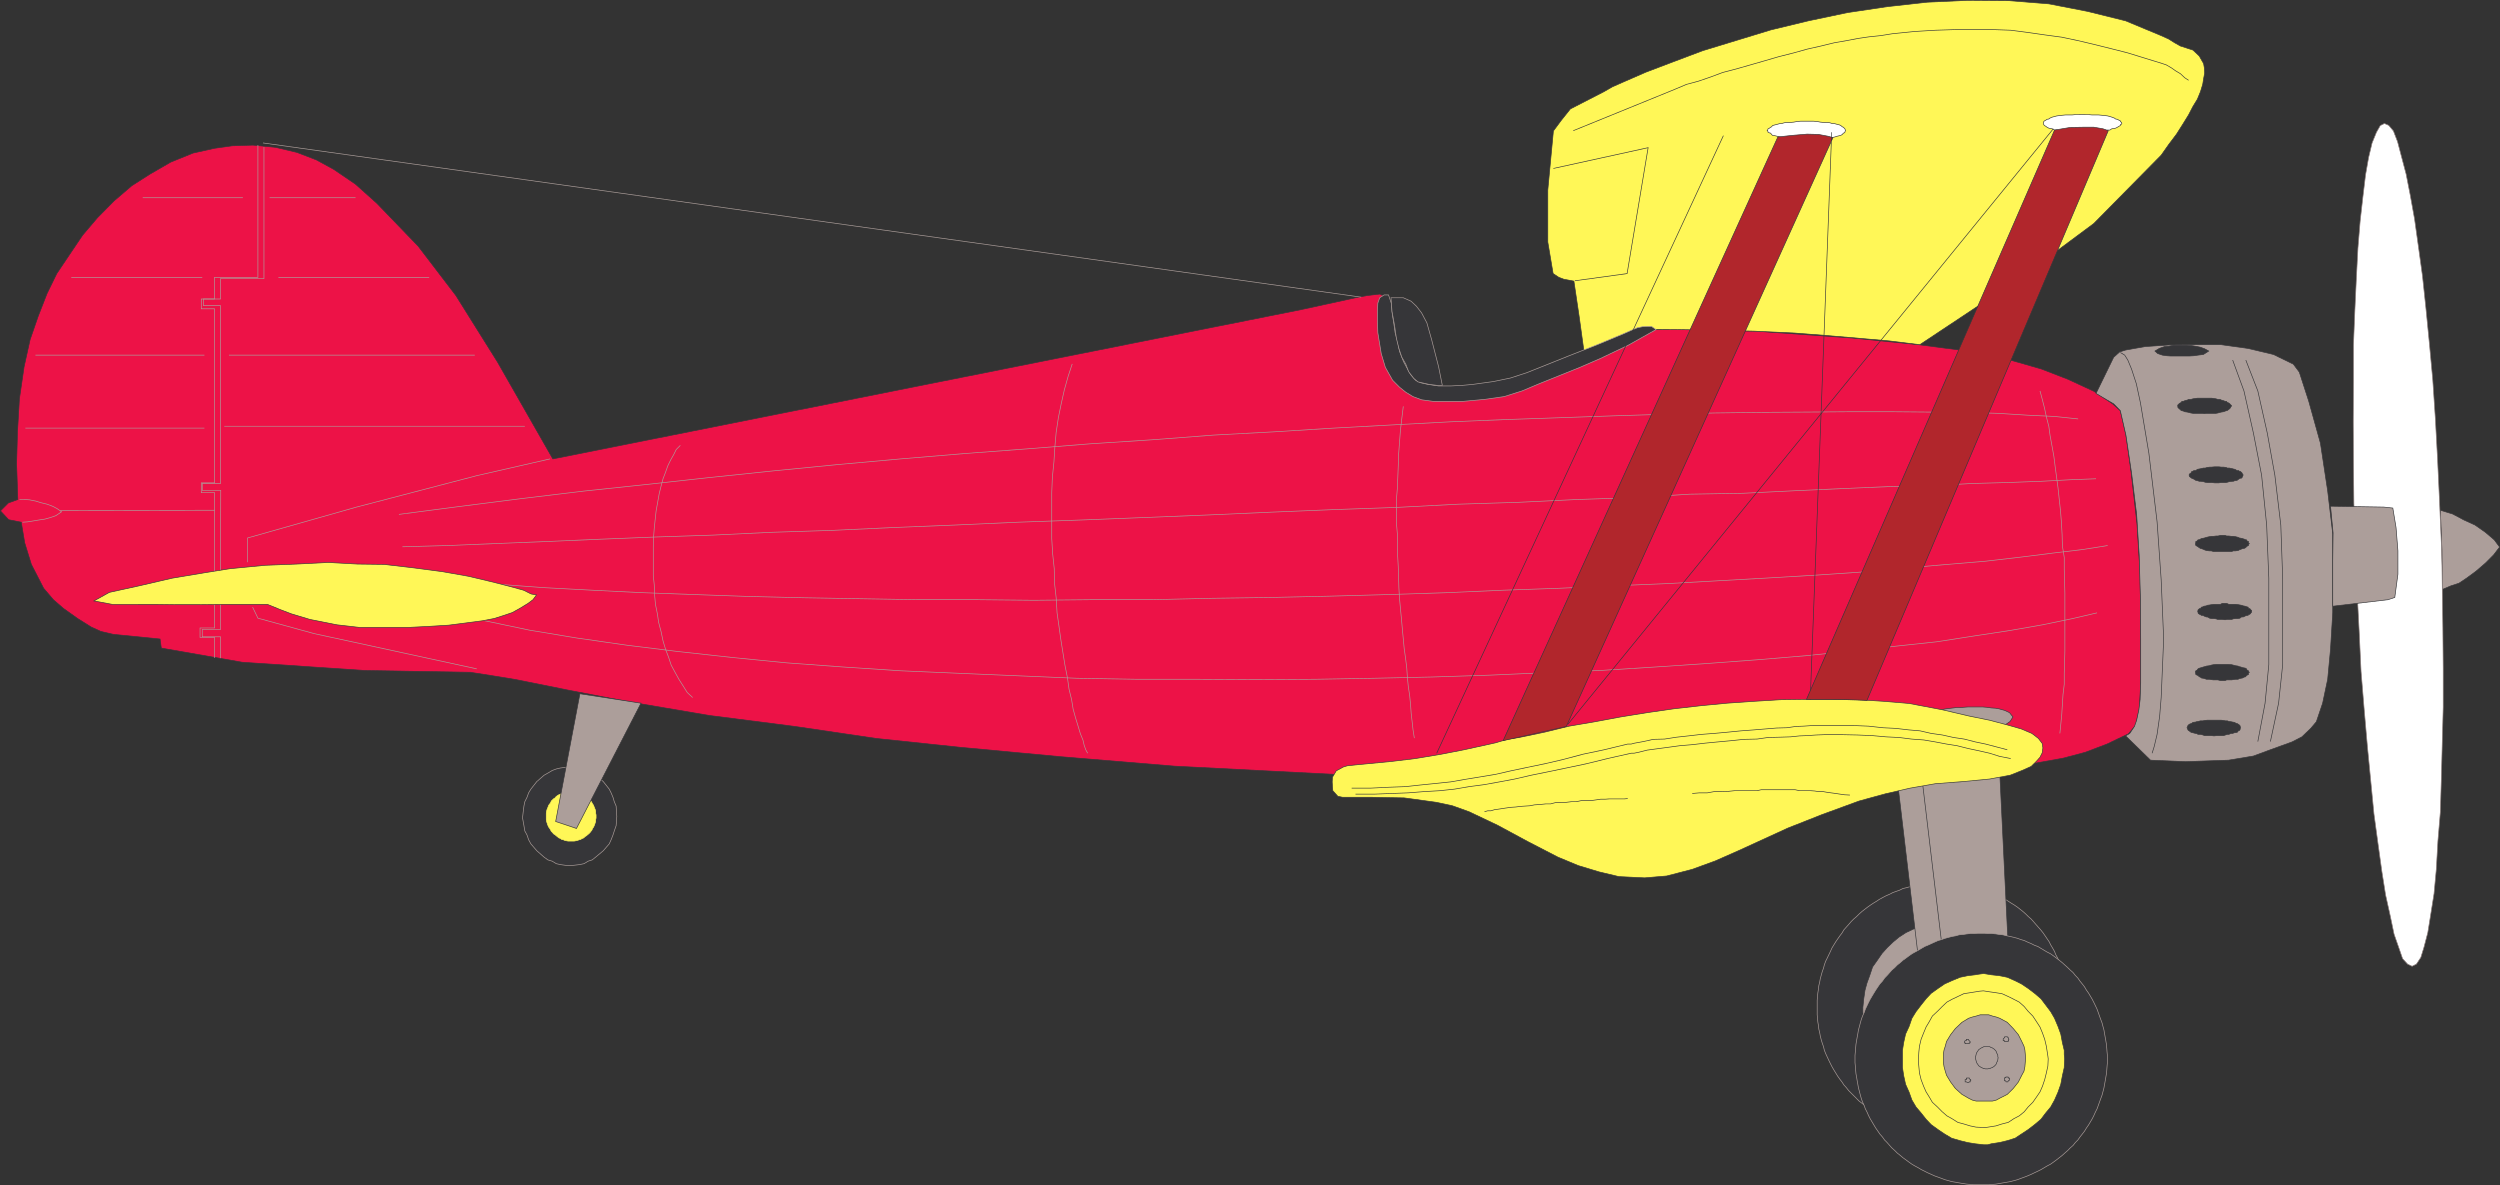<svg xmlns="http://www.w3.org/2000/svg" width="172.473" height="81.756"><rect width="100%" height="100%" fill="#333333" stroke="none"/><path fill="#ed1247" d="m145.715 27.839-1.262-.848-1.781-.824-1.848-.715-2.344-.672-2.648-.547-3.477-.453-4.539-.457-6.683-.476-5.692-.153-1.972.086-.848.176-1.394.652-3.254 1.344-2.868 1.063-2.148.5-2.168.218H98.98l-.734-.086-.762-.324-.672-1.047-.304-.777-.258-.832-.219-.82-.09-.739-.148-1.48-.59-.344-.89.106-.711.132-3.871.844L38.14 31.66l-3.82-6.687-2.868-4.582-2.605-3.41-2.844-2.95-1.477-1.324-1.5-1.02-1.191-.652-1.348-.52-1.476-.35-1.563-.153-1.43.047-1.218.172-1.477.328-1.543.625-1.433.828-1.258.804-1.215 1.04-1.156 1.171-1.02 1.2-.933 1.386-.848 1.262-.668 1.367-.61 1.563-.562 1.625-.414 1.867-.324 2.219-.133 2.277-.062 2.195.086 2.473-.653.238-.547.547.567.61.87.171.24 1.43.456 1.48.848 1.649.668.785.699.606.977.695.933.586.672.305.848.199 3.234.324.086.625 5.582.977 8.402.566 7.34.129 1.414.219 1.739.285 3.64.734 4.215.809 5.473.93 5.906.757 5.601.828 5.797.61 6.93.648 7.86.653 16.023.824 8.797.39 30.136-.914 3.258-.3 3.082-.547 1.543-.41 1.496-.567 1.48-.71.497-.59.262-1.216.086-1.8v-3.453l-.043-3.93-.22-3.54-.41-3.562-.347-2.5-.387-1.695-.566-.496"/><path fill="none" stroke="#363639" stroke-width=".045" d="m145.715 27.839-1.262-.848-1.781-.824-1.848-.715-2.344-.672-2.648-.547-3.477-.453-4.539-.457-6.683-.476-5.692-.153-1.972.086-.848.176-1.394.652-3.254 1.344-2.868 1.063-2.148.5-2.168.218H98.98l-.734-.085-.762-.325-.672-1.047-.304-.777-.258-.832-.219-.82-.09-.739-.148-1.48-.59-.344-.89.106-.711.133-3.872.843L38.14 31.66l-3.82-6.687-2.867-4.582-2.605-3.41-2.844-2.95-1.477-1.324-1.5-1.02-1.191-.652-1.348-.52-1.476-.35-1.563-.153-1.43.047-1.218.172-1.477.328-1.543.625-1.433.828-1.258.804-1.215 1.04-1.156 1.171-1.02 1.2-.933 1.386-.848 1.262-.668 1.367-.61 1.563-.562 1.625-.414 1.867-.324 2.219-.133 2.277-.062 2.195.085 2.473-.652.238-.547.547.567.61.87.171.239 1.43.457 1.48.848 1.649.668.785.699.606.976.695.934.586.672.305.848.199 3.234.324.086.625 5.582.977 8.402.566 7.34.129 1.414.219 1.738.285 3.641.734 4.215.809 5.473.93 5.906.757 5.601.828 5.797.61 6.93.648 7.86.653 16.023.824 8.797.39 30.136-.914 3.258-.3 3.082-.547 1.543-.41 1.496-.567 1.48-.71.497-.59.262-1.216.085-1.8v-3.453l-.043-3.93-.218-3.54-.41-3.562-.348-2.5-.387-1.695zm0 0"/><path fill="#363639" d="m39.34 59.718.258-.024.39-.046.305-.063.281-.172.281-.09.239-.191.523-.438.414-.476.13-.285.128-.325.09-.28.129-.372.02-.281.023-.344-.024-.375-.02-.344-.128-.304-.09-.305-.129-.305-.129-.257-.414-.524-.523-.434-.239-.148-.28-.18-.282-.105-.305-.066-.39-.043-.258-.043-.18.019-.496.066-.285.067-.281.105-.301.18-.262.148-.5.434-.41.523-.156.258-.11.305-.152.305-.062.304-.043.344-.043.375v.148l.085.477.063.371.152.281.11.325.156.285.41.476.5.438.262.191.3.09.282.172.285.062.324.047.352.024"/><path fill="none" stroke="#ac9e9a" stroke-width=".045" d="m39.34 59.718.258-.024.39-.046.305-.063.281-.172.281-.09.239-.191.523-.438.414-.476.13-.285.128-.325.09-.28.129-.372.02-.281.023-.344-.024-.375-.02-.344-.128-.304-.09-.305-.129-.305-.129-.258-.414-.523-.523-.434-.239-.148-.28-.18-.282-.105-.305-.067-.39-.043-.258-.042-.18.019-.496.066-.285.067-.281.105-.301.18-.262.148-.5.434-.41.523-.156.258-.11.305-.152.305-.062.304-.043.344-.043.375v.149l.086.476.062.371.152.281.11.325.156.285.41.476.5.438.262.191.3.09.282.172.285.063.324.046zm0 0"/><path fill="#fff757" d="M41.121 56.331v-.11l-.027-.109v-.132l-.024-.11-.043-.105-.086-.22-.062-.085-.043-.086-.066-.11-.067-.085-.086-.063-.086-.07-.066-.086-.11-.066-.085-.063-.11-.043-.109-.047-.086-.043-.129-.02-.11-.042h-.105l-.11-.024h-.214l-.113.024h-.11l-.109.043-.105.02-.11.042-.086.047-.11.043-.105.063-.085.066-.07.086-.11.07-.063.063-.09.086-.042.11-.063.085-.066.086-.086.219-.043.105-.024.11-.02.132v.434l.02.11.024.085.043.13.043.112.043.086.066.086.063.11.043.085.09.086.062.086.11.067.07.062.086.067.105.085.11.043.085.067.11.02.105.046.11.024.109.02h.437l.106-.02.11-.024.128-.047.086-.02.11-.066.109-.043.086-.085.11-.067.065-.062.086-.067.086-.086.133-.172.043-.109.063-.086.043-.086.043-.113.043-.129.023-.086v-.11l.027-.109v-.105"/><path fill="none" stroke="#fff757" stroke-width=".045" d="M41.121 56.331v-.11l-.027-.109v-.132l-.024-.11-.043-.105-.086-.22-.062-.085-.043-.086-.066-.11-.067-.085-.086-.063-.086-.07-.066-.086-.11-.066-.085-.063-.11-.043-.11-.047-.085-.043-.13-.02-.108-.042h-.106l-.11-.024h-.214l-.113.024h-.11l-.11.043-.105.02-.109.042-.086.047-.11.043-.105.063-.086.066-.07.086-.11.07-.062.063-.09.086-.043.11-.062.085-.067.086-.086.219-.043.105-.023.11-.02.132v.434l.02.11.023.085.043.13.043.112.043.086.067.086.062.11.043.086.09.086.063.086.109.066.07.062.086.067.106.086.11.043.085.066.11.02.105.047.11.023.109.02h.437l.106-.02.109-.023.129-.047.086-.02.11-.066.109-.043.085-.086.11-.067.066-.062.086-.066.086-.086.133-.172.043-.11.062-.086.043-.086.043-.113.043-.129.024-.086v-.11l.027-.108zm0 0"/><path fill="#ac9e9a" d="m38.336 56.675 1.434.48 4.453-8.644-4.215-.649-1.672 8.813"/><path fill="none" stroke="#363639" stroke-width=".045" d="m38.336 56.675 1.434.48 4.453-8.644-4.215-.649zm0 0"/><path fill="#ac9e9a" d="m144.602 27.144 1.218-2.497.414-.37.414-.13 1.344-.238 1.63-.11 1.866-.019h1.758l1.848.258 1.754.418 1.37.668.41.547.653 2.016.805 2.89.5 3.301.348 2.953v5.45l-.153 2.515-.195 2.066-.348 1.649-.433 1.281-.387.457-.61.586-.675.348-.719.261-.781.282-1.172.433-1.715.285-2.953.102-2.43-.102-1.715-1.675.282-.172.324-.48.152-.43.153-.72.085-.694.043-1.149v-3.02l-.019-2.8-.086-3-.176-2.817-.347-2.828-.391-2.629-.387-1.695-.46-.473-.52-.304-.7-.414"/><path fill="none" stroke="#363639" stroke-width=".045" d="m144.602 27.144 1.218-2.496.414-.372.414-.128 1.344-.239 1.63-.11 1.866-.019h1.758l1.848.258 1.754.418 1.37.668.41.547.653 2.016.805 2.89.5 3.301.348 2.953v5.45l-.153 2.515-.195 2.066-.348 1.649-.433 1.281-.387.457-.61.586-.675.348-.719.261-.781.282-1.172.433-1.715.285-2.953.102-2.43-.102-1.715-1.675.282-.172.324-.48.152-.43.153-.72.085-.694.043-1.149v-3.02l-.019-2.8-.086-3-.176-2.817-.347-2.828-.391-2.629-.387-1.695-.46-.473-.52-.304zm0 0"/><path fill="none" stroke="#363639" stroke-width=".045" d="m154.938 24.843.828 2.129.652 2.906.523 2.91.41 3.434.13 3.668v5.968l-.282 2.653-.566 2.648"/><path fill="none" stroke="#363639" stroke-width=".045" d="m154.031 24.843.778 2.129.652 2.906.566 2.91.348 3.434.148 3.668v5.968l-.257 2.653-.5 2.648"/><path fill="#363639" d="m153.96 28.01-.042-.062-.043-.023-.023-.043-.043-.043-.063-.043-.086-.024-.066-.085h-.086l-.11-.043-.152-.043-.086-.043h-.148l-.137-.043-.148-.024-.153-.02h-.976l-.13.02-.175.024-.148.043h-.157l-.086.043-.175.043-.086.043h-.106l-.066.085-.043.024-.086.043-.027.043-.059.043v.023l-.027.063.027.023v.086l.059.043.027.043.086.047.043.066.066.016.106.027.086.043.175.024.086.02.157.042.148.024h.629l.156.02.149-.02h.648l.137-.024.148-.043.086-.02.152-.023.11-.043.086-.027.066-.016.086-.066.063-.047.043-.043.023-.043.043-.086.043-.023"/><path fill="none" stroke="#363639" stroke-width=".045" d="m153.96 28.01-.042-.062-.043-.023-.023-.043-.043-.043-.063-.043-.086-.023-.066-.086h-.086l-.11-.043-.152-.043-.086-.043h-.148l-.137-.043-.148-.024-.153-.02h-.976l-.13.02-.175.024-.148.043h-.157l-.086.043-.175.043-.086.043h-.106l-.066.086-.043.023-.086.043-.027.043-.059.043v.023l-.027.063.027.023v.086l.059.043.027.043.086.047.043.066.066.016.106.027.086.043.175.024.086.02.157.042.148.024h.629l.156.02.149-.02h.648l.137-.024.148-.043.086-.02.152-.023.11-.043.086-.027.066-.016.086-.066.063-.047.043-.043.023-.043.043-.086zm0 0"/><path fill="#363639" d="M150.512 23.823h.347l.348.024.281.043.305.062.3.11.286.156-.371.238-.367.043-.282.043-.351.02h-1.235l-.304-.02-.285-.043-.325-.11-.191-.171.3-.18.368-.129.266-.02.343-.066h.567"/><path fill="none" stroke="#363639" stroke-width=".045" d="M150.512 23.823h.347l.348.024.281.043.305.062.3.11.286.156-.371.238-.367.043-.282.043-.351.02h-1.235l-.304-.02-.285-.043-.325-.11-.191-.171.3-.18.368-.129.266-.02.343-.066zm0 0"/><path fill="#363639" d="M154.742 32.772v-.043l-.043-.027-.02-.066-.042-.043-.067-.063-.086-.023-.043-.043h-.109l-.148-.086-.11-.024-.07-.019-.195-.043h-.149l-.086-.043-.176-.023h-.152l-.172-.02h-.285l-.215.02h-.11l-.194.023-.133.043h-.13l-.171.043-.11.02-.128.023-.11.086h-.129l-.066.043-.086.023-.02.063-.042.043-.094.066-.02.027v.086l.02.059.094.07.043.043h.02l.085.043.066.024.13.086.109.02.129.042h.109l.172.023.129.043.133.02h.304l.215.023h.285l.172-.023h.328l.086-.02.149-.043.195-.023h.07l.11-.043.148-.02.11-.085.042-.024.086-.043h.067l.043-.043.02-.07.042-.059v-.043"/><path fill="none" stroke="#363639" stroke-width=".045" d="M154.742 32.773v-.043l-.043-.028-.02-.066-.042-.043-.067-.063-.086-.023-.043-.043h-.109l-.148-.086-.11-.023-.07-.02-.195-.043h-.149l-.086-.043-.176-.023h-.152l-.172-.02h-.285l-.215.02h-.11l-.194.023-.133.043h-.13l-.171.043-.11.02-.128.023-.11.086h-.129l-.066.043-.086.023-.02.063-.042.043-.094.066-.02.028v.085l.02.06.094.07.043.042h.02l.085.043.066.024.13.086.109.02.129.042h.109l.172.024.129.043.133.02h.304l.215.023h.285l.172-.024h.328l.086-.02.149-.042.195-.024h.07l.11-.043.148-.02.11-.085.042-.024.086-.043h.067l.043-.043.02-.07.042-.059zm0 0"/><path fill="#363639" d="M155.332 42.167v-.059l-.043-.027-.023-.015-.043-.07-.106-.02-.023-.09-.086-.02-.113-.043-.13-.023-.128-.043-.11-.02-.129-.023-.128-.02h-.504l-.149-.066h-.304l-.13.067h-.456l-.153.02-.129.023-.152.019-.086.043-.156.023-.067.043-.105.02-.066.09-.086.02-.067.07-.02.015v.027l-.023.059.024.07v.043l.02.043.066.043.086.043.066.043h.105l.067.043.156.067h.086l.152.086.13.023h.152l.148.02.137.043h.3l.196.023.11-.023h.343l.113-.043.196-.02h.128l.13-.023.109-.086h.129l.129-.067.113-.043h.086l.023-.043.106-.043.043-.043.023-.043.043-.043v-.07"/><path fill="none" stroke="#363639" stroke-width=".045" d="M155.332 42.167v-.059l-.043-.027-.023-.016-.043-.07-.106-.02-.023-.09-.086-.019-.113-.043-.13-.023-.128-.043-.11-.02-.129-.023-.128-.02h-.504l-.149-.066h-.304l-.13.066h-.456l-.153.02-.129.023-.152.02-.086.043-.156.023-.067.043-.105.02-.066.09-.086.02-.067.07-.02.015v.027l-.023.059.024.07v.043l.02.043.066.043.086.043.066.043h.105l.067.043.156.067h.086l.152.086.13.023h.152l.148.02.137.042h.3l.196.024.11-.024h.343l.113-.043.196-.02h.128l.13-.022.109-.086h.129l.129-.067.113-.043h.086l.023-.043.106-.043.043-.043.023-.043.043-.043zm0 0"/><path fill="#363639" d="m155.18 46.382-.063-.063v-.043l-.09-.043-.047-.09-.058-.042-.086-.02-.137-.023-.105-.043-.11-.02-.085-.043-.172-.023-.153-.043-.113-.028-.195-.015h-.89l-.173.015-.152.028-.129.043-.195.023-.133.043-.086.02-.129.043-.086.023-.066.02-.086.043-.067.09-.085.042v.043h-.02v.106l.02.066v.043l.085.043.067.024.086.09.066.015.086.07.129.016.086.027.133.043h.195l.129.024.152.02h.309l.172.042h.324l.11-.043h.343l.113-.02.153-.023h.172l.085-.043.11-.027.105-.016.137-.07.086-.016.058-.09.047-.023.09-.043v-.11l.063-.042"/><path fill="none" stroke="#363639" stroke-width=".045" d="m155.18 46.382-.063-.063v-.043l-.09-.043-.047-.09-.058-.042-.086-.02-.137-.023-.105-.043-.11-.02-.085-.043-.172-.023-.153-.043-.113-.028-.195-.015h-.891l-.172.015-.152.028-.13.043-.194.023-.133.043-.086.02-.13.043-.085.023-.066.02-.086.043-.067.09-.086.042v.043h-.02v.106l.02.066v.043l.086.043.067.024.086.09.066.015.086.07.129.016.086.027.133.043h.195l.129.024.152.02h.309l.172.042h.324l.11-.043h.343l.113-.02.153-.023h.171l.086-.043.11-.027.105-.016.137-.07.086-.016.058-.09.047-.023.09-.043v-.11zm0 0"/><path fill="#363639" d="M154.57 50.206h-.02v-.11l-.023-.042-.043-.043-.066-.043-.062-.043-.086-.024-.133-.066-.106-.02-.113-.023-.152-.02-.106-.042h-.133l-.128-.024-.153-.02h-.976l-.176.02-.11.024h-.171l-.172.043-.11.019-.062.023-.176.02-.086.066-.062.024-.114.043-.086.086-.023.043-.02.109h-.023l.024.043.02.043.022.062.043.043.043.024.114.09.062.023.086.02.176.043h.062l.11.066h.172l.172.043.109.043h.48l.172.02.172-.02h.48l.13-.043.132-.043h.106l.152-.066h.113l.106-.043.133-.02.086-.023.062-.09.067-.024.043-.043.023-.062v-.043l.02-.043"/><path fill="none" stroke="#363639" stroke-width=".045" d="M154.57 50.206h-.02v-.11l-.023-.042-.043-.043-.066-.043-.062-.043-.086-.024-.133-.066-.106-.02-.113-.023-.152-.02-.106-.042h-.133l-.128-.024-.153-.02h-.976l-.176.02-.11.024h-.171l-.172.043-.11.019-.062.023-.176.02-.086.066-.062.024-.114.043-.086.086-.023.043-.02.11h-.023l.024.042.02.043.022.063.043.043.043.023.114.09.062.023.086.02.176.043h.062l.11.066h.172l.172.043.109.043h.48l.172.02.172-.02h.48l.13-.043.132-.043h.106l.152-.066h.113l.106-.043.133-.02.086-.023.062-.09.067-.023.043-.043.023-.063v-.043zm0 0"/><path fill="#363639" d="m155.18 37.5-.063-.017v-.128l-.09-.028-.047-.086h-.058l-.086-.043-.137-.043-.105-.023-.11-.02-.085-.043-.172-.043-.153-.023h-.113l-.195-.023h-.149l-.11-.043h-.323l-.172.043h-.137l-.172.023h-.152l-.129.023-.195.043-.133.043-.086.02-.129.023-.086.043-.066.043h-.086l-.067.086-.085.028v.058l-.02.07v.086l.02.016v.05l.085.044.067.043.086.062.066.043.086.024.129.043.086.043.133.043.195.023h.129l.152.043h1.258l.113-.043h.153l.172-.023.085-.043.11-.043.105-.043.137-.024.086-.043.058-.062.047-.043.09-.043v-.067l.063-.07"/><path fill="none" stroke="#363639" stroke-width=".045" d="m155.18 37.5-.063-.017v-.128l-.09-.028-.047-.086h-.058l-.086-.043-.137-.043-.105-.023-.11-.02-.085-.043-.172-.043-.153-.023h-.113l-.195-.023h-.149l-.11-.043h-.323l-.172.043h-.137l-.172.023h-.152l-.13.023-.194.043-.133.043-.086.02-.13.023-.085.043-.066.043h-.086l-.067.086-.086.028v.058l-.02.07v.086l.02.016v.05l.086.044.067.043.086.062.066.043.086.024.129.043.086.043.133.043.195.023h.129l.152.043h1.258l.113-.043h.153l.171-.023.086-.043.11-.043.105-.043.137-.024.086-.043.058-.062.047-.043.09-.043v-.067zm-8.899-13.18.301.18.215.343.262.633.324.996.285 1.324.582 3.477.566 4.73.282 3.996.172 4.086-.172 4.035-.106 1.3-.176 1.243-.195.824-.148.477"/><path fill="#ac9e9a" d="m168.488 40.67-.02-2.69-.109-2.778.848.258.781.414.762.348.715.5.61.52.37.5-.414.542-.566.567-.649.558-.652.48-.523.348-.543.176-.61.258"/><path fill="none" stroke="#363639" stroke-width=".045" d="m168.488 40.67-.02-2.69-.109-2.778.848.258.781.414.762.348.715.5.61.52.37.5-.414.542-.566.567-.649.558-.652.48-.523.348-.543.176zm0 0"/><path fill="#fff" d="m164.496 8.519.3.128.325.387.285.742.262.996.328 1.239.281 1.433.301 1.668.262 1.868.285 2.066.238 2.234.235 2.387.238 2.563.18 2.699.148 2.73.133 2.824.129 3 .043 1.516.02 1.414.042 2.91.024 2.778v2.695l-.067 2.535-.062 2.414-.067 2.258-.172 2.039-.109 1.934-.156 1.675-.235 1.473-.195 1.215-.262 1.004-.218.71-.305.462-.3.148-.31-.148-.343-.371-.262-.758-.328-.938-.258-1.238-.324-1.457-.258-1.625-.265-1.91-.282-2.067-.215-2.21-.238-2.454-.219-2.52-.218-2.648-.13-2.757-.152-2.91-.085-2.973-.063-1.48-.066-1.473-.028-2.868-.015-2.777.015-2.695v-2.563l.094-2.347.106-2.258.109-2.102.152-1.847.192-1.696.18-1.5.214-1.215.238-.996.301-.738.262-.46.285-.145"/><path fill="none" stroke="#8a7c7a" stroke-width=".045" d="m164.496 8.519.3.129.325.386.285.742.262.997.328 1.238.281 1.433.301 1.668.262 1.868.285 2.066.238 2.234.235 2.387.238 2.563.18 2.699.148 2.73.133 2.824.129 3 .043 1.516.02 1.414.042 2.91.024 2.778v2.695l-.067 2.535-.062 2.414-.067 2.258-.171 2.039-.11 1.934-.156 1.675-.234 1.473-.196 1.215-.262 1.004-.218.71-.305.462-.3.148-.31-.148-.343-.371-.262-.758-.328-.938-.258-1.238-.324-1.457-.258-1.625-.265-1.91-.282-2.067-.214-2.21-.239-2.454-.219-2.52-.218-2.648-.13-2.757-.152-2.91-.085-2.973-.063-1.48-.066-1.473-.028-2.868-.015-2.777.015-2.695v-2.563l.094-2.347.106-2.258.109-2.102.152-1.847.192-1.696.18-1.5.214-1.215.238-.996.301-.738.262-.46zm0 0"/><path fill="#ac9e9a" d="m164.453 34.983-3.672-.062.176 1.844-.023 1.89v3.168l3.82-.453.46-.152.216-1.61v-1.605l-.13-1.61-.222-1.343-.625-.067"/><path fill="none" stroke="#363639" stroke-width=".045" d="m164.453 34.983-3.672-.062.176 1.844-.023 1.89v3.168l3.82-.453.46-.152.216-1.61v-1.605l-.13-1.61-.222-1.343zm0 0"/><path fill="none" stroke="#ac9e9a" stroke-width=".045" d="m33.43 42.823 3.11.653 3.272.543 3.458.496 3.535.437 3.738.41 3.734.368 3.887.285 3.95.261 3.995.172 4.063.172 4.101.172 4.145.07h4.086l4.125.024 4.105-.024 4.059-.07 3.996-.086 4.02-.129 3.886-.172 3.735-.152 3.777-.238 3.582-.242 3.473-.258 3.367-.282 3.144-.328 2.997-.324 2.847-.305 2.653-.414 2.406-.367 2.234-.39 2.004-.415 1.758-.41M34.32 40.304l3.215.238 3.32.176 3.477.172 3.605.129 3.692.129 3.797.09 3.886.066 3.973.066h4l4.059.043 4.058-.043h4.106l4.082-.094 4.105-.058 4.059-.09 4.039-.11 3.95-.128 3.956-.172 3.84-.133 3.824-.172 3.692-.152 3.515-.196 3.473-.195 3.3-.195 3.15-.215 3.038-.281 2.824-.242 2.625-.22 2.415-.28 2.277-.286 1.996-.238 1.738-.277M18.145 9.862 93.902 20.5"/><path fill="none" stroke="#ac9e9a" stroke-width=".045" d="m46.937 30.726-.285.285-.172.347-.218.387-.192.395-.152.433-.176.457-.133.496-.129.524-.109.605-.105.59-.067.61-.062.582-.051.675-.016.61v1.996l.067.629.02.672.066.695.129.633.085.582.172.652.133.633.176.582.215.566.172.524.28.52.267.48.3.472.262.418.371.344m26.188-23.015-.286.867-.261.933-.215.957-.195.953-.153 1.02-.09 1.02-.062 1.003-.11 1.086-.042 1.043v3.168l.062 1.04.11 1.027.023 1.039.11.976.062 1.043.133.93.128.918.153.953.129.805.176.89.105.758.18.739.105.652.176.629.172.562.152.504.176.43.086.37.11.306.128.238m21.777-23.93-.109.895-.086.734-.066.867-.063.828-.023.782-.063 1.566-.066.777v1.563l.066.785.02.754v.742l.043.781.023.739.02.718.043.711.066.72.067.694.062.696.066.699.063.668.09.633.086.695.043.652.062.625.094.61.062.633.043.605.067.586.062.563.09.566m43.164-23.949.153.566.156.61.129.605.172.672.086.633.128.691.133.738.09.72.195 1.452.086.801.086.785.063.8.047.83.02.78.128.805v.82l.023.805.02.824v3.996l-.02.825-.023.718v.762l-.086.715-.043.676-.043.691-.066.676-.063.629"/><path fill="none" stroke="#ac9e9a" stroke-width=".045" d="m27.762 37.722 3.125-.086 3.324-.137 3.586-.144 3.648-.157 3.82-.152 3.907-.129 4.082-.195 4.105-.13 4.254-.198 4.278-.172 4.347-.196 4.36-.152 4.386-.172 4.387-.176 4.387-.195 4.32-.176 4.258-.148 4.254-.223 4.148-.129 4.082-.195 3.907-.129 3.843-.238 3.692-.063 3.562-.175 3.301-.149 3.215-.137 2.95-.062 2.78-.152 2.477-.067 2.3-.086 2-.105 1.755-.067M27.523 35.487l4.192-.547 4.258-.542 4.32-.52 4.34-.457 4.324-.477 4.383-.457 4.41-.433 4.387-.395 4.386-.367 4.32-.324 4.344-.348 4.32-.281 4.235-.324 4.149-.223 4.125-.258 4.035-.219 4-.214 3.863-.157 3.8-.129 3.65-.128 3.558-.11 3.363-.086 3.305-.043 3.125-.02 2.953-.023h2.82l2.653.024 2.433.02 2.254.066 2.063.129 1.851.086 1.625.171M1.34 34.46h.324l.371.023.43.086.37.114.415.101.41.156.285.153.301.215-.39.265-.368.13-.39.109-.414.062-.391.066-.39.063-.348.023m2.605-.804 10.64-.02m2.993-25.192v9.122h-2.992v1.496h-.914v.676h.914v12.008h-.914v.675h.914v9.336h-1v.653h1v1.41"/><path fill="none" stroke="#ac9e9a" stroke-width=".045" d="M18.21 10.144v9.074h-2.995v1.41h-1.176v.46h1.176v12.267h-1.262v.48h1.277l-.015 4.969v4.625h-1.262v.504h1.262v1.472m-1.262-26.273H4.918m9.184 5.368H2.445m11.657 5.034H1.75m17.457-10.402h10.402M15.797 24.5h16.957m-17.281 4.905h20.734M9.848 13.64h6.906m1.844 0h5.93m13.417 18.02-5.054 1.155-8.297 2.168-7.512 2.13v1.671m15.808 7.36L21.665 43.71l-3.871-1.062-.367-.762"/><path fill="#fff757" d="m109.3 24.405-.35-2.535-.368-2.476-.695-.13-.348-.132-.39-.258-.368-2.176v-3.582l.387-4.082.547-.738.625-.781 2.324-1.196.563-.324.742-.328 1.586-.691 1.886-.715 2.02-.762 2.281-.695 2.43-.742 2.586-.625 2.691-.567 2.738-.41 2.778-.309 2.847-.129 2.801.024 2.735.219 2.672.52 2.628.652 2.45 1.02.523.237.41.258.395.223.867.281.434.41.3.524.051.3.016.372-.067.367-.062.39-.153.5-.214.524-.305.5-.305.586-.39.633-.438.69-.539.716-.523.742-4.645 4.71-4.973 3.692-7.03 4.668-2.09-.258-2.063-.18-2.281-.195-2.235-.171-2.781-.13-2.844-.066-2.476-.043-2.473-.02-1.98.868-1.926.82"/><path fill="none" stroke="#363639" stroke-width=".045" d="m109.3 24.405-.35-2.535-.368-2.476-.695-.13-.348-.132-.39-.258-.368-2.176v-3.582l.387-4.082.547-.738.625-.781 2.324-1.196.563-.324.742-.328 1.586-.691 1.886-.715 2.02-.762 2.281-.695 2.43-.742 2.586-.625 2.691-.567 2.738-.41 2.778-.309 2.848-.128 2.8.023 2.735.219 2.672.52 2.628.652 2.45 1.02.523.237.41.258.395.223.867.281.434.41.3.524.051.3.016.372-.067.367-.062.39-.152.5-.215.524-.305.5-.305.586-.39.633-.438.691-.539.715-.523.742-4.645 4.71-4.973 3.692-7.03 4.668-2.09-.257-2.063-.18-2.281-.195-2.235-.172-2.781-.13-2.844-.066-2.476-.043-2.473-.02-1.98.868zm0 0"/><path fill="none" stroke="#363639" stroke-width=".045" d="m108.54 9.015 6.62-2.696.262-.105.258-.11.675-.285.805-.214.824-.282.868-.324.914-.238.996-.285.98-.282.977-.285 1.02-.258.933-.261.953-.215.914-.223.848-.148.804-.153.739-.109.824-.086.8-.129 1.544-.156 1.433-.086 1.367-.043h2.606l1.215.043 1.199.156 1.191.172 1.13.152 1.128.239 1.106.261 1.132.282 1.192.304 1.129.348 1.195.367.328.11.367.214.282.2.328.195.3.281.262.172"/><path fill="#fff757" d="m7.547 40.866 2.066-.453 2.254-.523 2.192-.368 1.78-.285L18.274 39l2.192-.086 2.195-.11 2 .11 1.844.024 2.062.242 1.954.258 1.824.324 1.543.367 1.215.309 1.02.28.519.259.37.066-.241.328-.344.258-.606.367-.48.266-.563.191-.695.219-.781.152-1.13.149-1.214.156-1.328.082-1.363.07h-3.5l-1.52-.176-1.867-.37-1.281-.387-.739-.282-.91-.37h-3.04l-1.762.019h-1.457l-1.496-.02H7.746l-1.266-.238 1.067-.59"/><path fill="none" stroke="#363639" stroke-width=".045" d="m7.547 40.866 2.066-.453 2.254-.523 2.192-.367 1.78-.286L18.274 39l2.192-.086 2.195-.11 2 .11 1.844.024 2.062.242 1.954.258 1.824.324 1.543.367 1.215.309 1.02.28.519.259.37.066-.241.328-.344.258-.606.367-.48.266-.563.191-.695.219-.781.152-1.13.149-1.214.156-1.328.082-1.363.07h-3.5l-1.52-.175-1.867-.372-1.281-.386-.739-.282-.91-.37h-3.04l-1.762.019h-1.457l-1.496-.02H7.746l-1.266-.238zm0 0"/><path fill="#363639" d="M142.648 69.51v-.238l-.02-.265v-.238l-.022-.258-.043-.266-.043-.234-.043-.262-.067-.238-.062-.242-.067-.235-.066-.238-.172-.477-.086-.222-.129-.235-.086-.218-.136-.243-.13-.214-.105-.215-.133-.196-.148-.218-.133-.196-.176-.218-.172-.196-.152-.172-.172-.199-.152-.172-.2-.172-.171-.171-.196-.176-.195-.153-.191-.152-.223-.152-.215-.13-.195-.128-.215-.133-.219-.129-.218-.113-.239-.102-.215-.113-.238-.086-.265-.086-.215-.11-.239-.062-.257-.066-.223-.066-.258-.043-.238-.043-.242-.043-.258-.043-.262-.02-.242-.023-.258-.028h-.476l-.258.028-.266.023-.238.02-.258.043-.242.043-.258.043-.238.043-.238.066-.243.066-.257.063-.22.11-.241.085-.239.086-.215.113-.238.102-.215.113-.242.13-.195.132-.215.129-.195.129-.215.152-.2.152-.195.153-.195.176-.172.171-.2.172-.171.172-.172.2-.152.171-.176.196-.129.218-.148.196-.153.218-.132.196-.133.215-.13.214-.109.243-.105.218-.113.235-.11.222-.086.239-.062.238-.086.238-.066.235-.067.242-.043.238-.062.262-.024.234-.043.266-.02.258-.023.238v1.004l.024.238.02.258.042.238.024.242.062.258.043.238.067.262.066.215.086.242.062.258.086.219.11.238.113.242.105.215.11.215.129.223.265.43.153.218.148.191.129.2.176.195.152.195.543.543.172.176.195.148.196.153.199.152.215.156.195.13.215.152.195.129.242.105.215.133.238.105.215.11.239.07.242.105.219.086.257.09.243.063.238.043.238.066.258.043.242.043.258.043.238.023.266.02h.992l.242-.02.262-.023.258-.043.242-.043.238-.043.258-.066.223-.043.257-.063.239-.09.215-.086.265-.105.238-.07.215-.11.239-.105.218-.133.22-.105.214-.13.195-.152.215-.129.223-.156.191-.152.195-.153.196-.148.172-.176.199-.199.152-.172.172-.172.152-.195.172-.195.176-.2.133-.191.148-.219.133-.215.106-.214.129-.223.136-.215.086-.215.13-.242.085-.238.086-.219.086-.258.066-.242.067-.215.062-.262.066-.238.043-.258.043-.242.043-.238.024-.258v-.238l.02-.266v-.234"/><path fill="none" stroke="#ac9e9a" stroke-width=".045" d="M142.648 69.51v-.237l-.02-.266v-.238l-.022-.258-.043-.266-.043-.234-.043-.262-.067-.238-.062-.242-.067-.235-.066-.238-.172-.477-.086-.222-.129-.235-.086-.218-.136-.243-.13-.214-.105-.215-.133-.196-.148-.218-.133-.196-.176-.218-.172-.196-.152-.172-.172-.199-.152-.172-.2-.172-.171-.171-.196-.176-.195-.153-.191-.152-.223-.152-.215-.13-.195-.128-.215-.133-.219-.129-.218-.113-.239-.102-.215-.113-.238-.086-.265-.086-.215-.11-.239-.062-.257-.066-.223-.066-.258-.043-.238-.043-.242-.043-.258-.043-.262-.02-.242-.023-.258-.028h-.476l-.258.028-.266.023-.238.02-.258.043-.242.043-.258.043-.238.043-.239.066-.242.066-.258.063-.218.11-.242.085-.239.086-.215.113-.238.102-.215.113-.242.13-.195.132-.215.129-.195.129-.215.152-.2.152-.195.153-.195.176-.172.171-.2.172-.171.172-.172.2-.152.171-.176.196-.129.218-.148.196-.153.218-.133.196-.132.215-.13.214-.109.243-.105.218-.113.235-.11.222-.086.239-.062.238-.086.238-.066.235-.067.242-.043.238-.062.262-.024.234-.043.266-.02.258-.023.238v1.004l.024.238.02.258.042.238.024.242.062.258.043.238.067.262.066.215.086.242.062.258.086.219.11.238.113.242.105.215.11.215.129.223.265.43.153.218.148.191.129.2.176.195.152.195.543.543.172.176.195.148.196.153.199.152.215.156.195.13.215.152.195.129.242.105.215.133.238.105.215.11.239.07.242.105.218.086.258.09.242.063.239.043.238.066.258.043.242.043.258.043.238.023.266.02h.992l.242-.02.262-.023.258-.043.242-.043.238-.043.258-.066.223-.043.257-.063.239-.09.215-.086.265-.105.238-.07.215-.11.239-.105.218-.133.22-.105.214-.13.195-.152.215-.129.223-.156.191-.152.195-.153.196-.148.172-.176.199-.199.152-.172.172-.172.152-.195.172-.195.176-.2.133-.191.148-.219.133-.215.106-.214.129-.223.136-.215.086-.215.13-.242.085-.238.086-.219.086-.258.066-.242.067-.215.062-.262.066-.238.043-.258.043-.242.043-.238.024-.258v-.238l.02-.266zm0 0"/><path fill="#ac9e9a" d="M134.137 75.413h.547l.609-.086.52-.215.519-.109.5-.3.457-.31.41-.347.39-.39.372-.391.344-.438.238-.539.285-.48.129-.54.195-.566.067-.582.02-.61v-.237l-.02-.372-.067-.585-.195-.5-.129-.524-.285-.586-.238-.457-.344-.476-.371-.387-.39-.395-.41-.343-.458-.31-.5-.237-1.039-.344-.61-.066-.546-.07-.258.05-.324.02-.567.066-.523.172-.477.172-.5.238-.476.309-.414.343-.41.395-.348.387-.328.476-.324.457-.196.586-.191.524-.137.5-.086.585-.062.61v.324l.062.285.086.582.137.567.191.539.196.48.324.54.328.437.348.39.41.391.414.348.476.308.5.301.477.11.523.214.567.086h.582"/><path fill="none" stroke="#363639" stroke-width=".045" d="M134.137 75.413h.547l.609-.086.52-.215.519-.109.5-.3.457-.31.41-.347.39-.39.372-.391.344-.438.238-.539.285-.48.129-.54.195-.566.067-.582.02-.61v-.237l-.02-.372-.067-.586-.195-.5-.129-.523-.285-.586-.238-.457-.344-.476-.371-.387-.39-.395-.41-.343-.458-.31-.5-.237-1.039-.344-.61-.067-.546-.07-.258.05-.324.02-.567.067-.523.172-.477.172-.5.238-.476.309-.414.343-.41.395-.348.387-.328.476-.324.457-.196.586-.191.523-.137.5-.086.586-.062.61v.324l.062.285.086.582.137.567.191.539.196.48.324.54.328.437.348.39.41.39.414.349.476.308.5.301.477.11.523.214.567.086zm-2.692-20.105 1.09-.172m.649 1.906 3.796-.562m-3.601 2.214 3.953-.562-.242-1.457"/><path fill="#ac9e9a" d="m132.594 68.187 4.344-.766-.848-17.805-5.621.59 2.125 17.98"/><path fill="none" stroke="#363639" stroke-width=".045" d="m132.594 68.187 4.344-.766-.848-17.805-5.621.59zm0 0"/><path fill="#ac9e9a" d="m134.29 67.878 4.343-.758-.867-17.828-5.625.61 2.148 17.976"/><path fill="none" stroke="#363639" stroke-width=".045" d="m134.29 67.878 4.343-.758-.867-17.828-5.625.61zm0 0"/><path fill="#ac9e9a" d="M134.965 48.815h.215l.566-.043h1.043l.3.024.286.043.305.02.234.042.395.11.324.152.238.3-.195.31-.281.195-.368.238-.5.148-.265.067-.344.113-.305.063-.343.066-.352.043-.387.063-.351.066h-.215l-.61.023-.347.02h-.301l-.418-.02-.3-.023h-.262l-.278-.066-.46-.149-.387-.086-.286-.285.02-.324.394-.281.368-.223.48-.148.3-.11.306-.043.328-.11.367-.042.367-.067.352-.043.367-.043"/><path fill="none" stroke="#363639" stroke-width=".045" d="M134.965 48.815h.215l.566-.042h1.043l.3.023.286.043.305.02.234.042.395.11.324.152.238.3-.195.31-.281.195-.368.238-.5.149-.265.066-.344.113-.305.063-.343.066-.352.043-.387.063-.351.066h-.215l-.61.023-.347.02h-.301l-.418-.02-.3-.023h-.262l-.278-.066-.46-.149-.387-.086-.286-.285.02-.324.394-.281.368-.223.48-.148.3-.11.306-.043.328-.11.367-.042.367-.067.352-.043zm0 0"/><path fill="#ac9e9a" d="M134.223 51.444h-.02v-.023l-.043-.02-.023-.027-.02-.043h-.043l-.066-.043h-.02l-.066-.02-.043-.023h-.043l-.043-.02h-.086l-.09-.042-.062.043h-.086v.02h-.09l-.066.023h-.024l-.062.02-.043.042h-.043l-.043.043v.027l-.024.02v.023h-.043v.043l.043.024v.015l.024.028v.043h.043l.02.043h.023l.043.02v.042h.062l.024.024h.609v-.024h.066l.02-.043.066-.02h.02l.023-.042h.02l.023-.043.043-.028v-.015l.02-.024v-.043"/><path fill="none" stroke="#363639" stroke-width=".045" d="M134.223 51.444h-.02v-.023l-.043-.02-.023-.027-.02-.043h-.043l-.066-.043h-.02l-.066-.02-.043-.023h-.043l-.043-.02h-.086l-.09-.042-.062.043h-.086v.02h-.09l-.066.023h-.024l-.062.02-.043.042h-.043l-.043.043v.027l-.024.02v.023h-.043v.043l.043.024v.015l.024.028v.043h.043l.02.043h.023l.043.02v.042h.062l.023.024h.61v-.024h.066l.02-.043.066-.02h.02l.023-.042h.02l.023-.043.043-.028v-.015l.02-.024zm0 0"/><path fill="#ac9e9a" d="M137.219 51.183v-.024l-.016-.02-.027-.042-.059-.09h-.043l-.027-.02h-.367l-.043-.043-.043.043h-.324l-.07.02h-.044l-.043.09h-.023v.086h-.02l.02.043v.105h.066l.043.043.07.027v.02h.106v.023h.5l.043-.023h.063l.066-.02.07-.07h.059v-.043l.027-.02.016-.023v-.062"/><path fill="none" stroke="#363639" stroke-width=".045" d="M137.219 51.183v-.024l-.016-.02-.027-.042-.059-.09h-.043l-.027-.02h-.367l-.043-.043-.043.043h-.324l-.07.02h-.044l-.043.09h-.023v.086h-.02l.02.043v.105h.066l.043.043.07.027v.02h.106v.023h.5l.043-.023h.063l.066-.02.07-.07h.059v-.043l.027-.02.016-.023zm0 0"/><path fill="#363639" d="M145.387 73.05v-.238l-.024-.243-.02-.257-.023-.266-.043-.258-.085-.476-.043-.258-.067-.242-.062-.239-.09-.238-.086-.238-.086-.242-.086-.239-.113-.238-.106-.219-.109-.215-.129-.218-.129-.215-.152-.215-.13-.223-.151-.195-.157-.191-.152-.22-.172-.175-.152-.195-.196-.172-.175-.172-.196-.176-.191-.172-.195-.156-.196-.152-.199-.149-.215-.152-.218-.11-.22-.128-.214-.13-.219-.132-.238-.086-.215-.11-.258-.109-.222-.105-.239-.067-.234-.085-.242-.067-.262-.062-.238-.047-.258-.067-.242-.023-.239-.04-.257-.023h-.266l-.258-.02h-.477l-.285.02h-.238l-.238.024-.258.039-.266.023-.234.067-.262.047-.238.062-.242.067-.239.085-.234.067-.238.105-.242.11-.239.109-.215.086-.222.133-.215.129-.238.129-.196.109-.215.152-.199.149-.215.152-.175.156-.215.172-.172.176-.2.172-.152.172-.172.195-.171.176-.153.219-.176.191-.132.195-.149.223-.133.215-.128.215-.13.218-.109.215-.105.219-.114.238-.085.239-.11.242-.086.238-.066.238-.063.239-.066.242-.043.258-.086.476-.043.258-.023.266-.02.257-.023.243v.496l.023.238.02.266.023.257.043.239.043.257.043.243.043.238.067.262.062.234.066.242.086.238.11.239.086.238.113.219.105.238.11.219.129.215.129.218.132.22.149.214.133.195.175.2.153.214.172.172.171.196.153.171.199.18.172.172.215.172.176.152.214.153.2.148.214.152.196.114.238.129.215.128.223.11.214.11.239.105.242.11.238.085.235.086.238.09.242.066.238.067.262.043.234.043.266.043.258.043.238.02.238.022h1.02l.266-.023.257-.02.239-.042.242-.043.258-.043.238-.043.262-.067.242-.066.234-.09.238-.086.223-.086.258-.11.215-.105.238-.11.219-.109.215-.128.218-.13.22-.113.214-.152.2-.148.39-.305.191-.172.196-.172.175-.18.196-.171.152-.196.172-.172.152-.214.156-.2.153-.195.129-.215.152-.219.129-.218.129-.215.11-.219.105-.238.113-.219.258-.715.09-.242.062-.234.066-.262.043-.238.043-.243.043-.257.043-.239.024-.257.02-.266.023-.238v-.258"/><path fill="none" stroke="#ac9e9a" stroke-width=".045" d="M145.387 73.05v-.238l-.024-.243-.02-.257-.023-.266-.043-.258-.085-.476-.043-.258-.067-.242-.062-.239-.09-.238-.086-.238-.086-.242-.086-.239-.113-.238-.106-.219-.11-.215-.128-.218-.129-.215-.152-.215-.13-.223-.152-.195-.156-.191-.152-.22-.172-.175-.152-.195-.196-.172-.175-.172-.196-.176-.191-.172-.195-.156-.196-.152-.199-.149-.215-.152-.219-.11-.218-.128-.215-.13-.219-.132-.238-.086-.215-.11-.258-.109-.223-.105-.238-.067-.234-.086-.242-.066-.262-.062-.238-.047-.258-.067-.242-.023-.239-.04-.257-.023h-.266l-.258-.02h-.476l-.286.02h-.238l-.238.024-.258.039-.266.023-.234.067-.262.047-.238.062-.242.066-.238.086-.235.067-.238.105-.242.11-.239.109-.214.086-.223.133-.215.129-.238.129-.196.109-.214.152-.2.149-.214.152-.176.156-.215.172-.172.176-.2.172-.151.172-.172.195-.172.176-.153.219-.175.191-.133.195-.149.223-.132.215-.13.215-.128.218-.11.215-.105.219-.113.238-.086.239-.11.242-.086.238-.066.238-.062.239-.067.242-.043.258-.086.476-.043.258-.023.266-.02.257-.023.243v.496l.023.238.02.266.023.257.043.239.043.257.043.243.043.238.067.262.062.234.067.242.085.239.11.238.086.238.113.219.105.238.11.219.129.215.129.218.132.22.149.214.133.195.176.2.152.214.172.172.172.196.152.171.2.18.171.172.215.172.176.152.215.153.199.148.215.152.195.114.238.129.215.128.223.11.215.11.238.105.242.11.238.085.235.086.238.09.242.066.238.067.262.043.234.043.266.043.258.042.238.02.238.023h1.02l.266-.023.257-.02.239-.042.242-.043.258-.043.238-.043.262-.067.242-.066.234-.09.239-.086.222-.086.258-.11.215-.105.238-.11.219-.109.215-.128.219-.13.218-.113.215-.152.2-.148.39-.305.191-.172.196-.172.175-.18.196-.171.152-.196.172-.172.152-.214.157-.2.152-.195.129-.215.152-.219.13-.218.128-.215.11-.219.105-.238.113-.219.258-.715.09-.242.062-.234.067-.262.043-.238.043-.243.043-.257.043-.239.023-.257.02-.266.023-.238zm0 0"/><path fill="#fff757" d="M136.852 78.976h.28l.243-.067.563-.086.542-.129.547-.171.43-.286.461-.304.453-.348.434-.367.328-.434.344-.414.265-.476.238-.543.192-.543.11-.586.128-.567.024-.605-.024-.309v-.281l-.129-.543-.11-.582-.19-.523-.239-.563-.265-.457-.344-.457-.328-.434-.434-.37-.453-.344-.461-.309-.43-.215-.547-.242-.542-.11-.563-.062-.523-.086-.325.043-.257.043-.524.063-.523.11-.582.241-.48.215-.454.309-.48.343-.348.372-.344.433-.351.457-.282.457-.195.563-.242.523-.13.582-.085.543v1.195l.086.567.129.586.242.543.195.543.282.476.351.414.344.434.348.367.48.348.453.304.48.286.583.172.523.128.524.086.582.067"/><path fill="none" stroke="#363639" stroke-width=".045" d="M136.852 78.976h.28l.243-.067.563-.086.542-.129.547-.171.43-.286.461-.304.453-.348.434-.367.328-.434.344-.414.265-.476.238-.543.192-.543.11-.586.128-.567.024-.605-.024-.309v-.281l-.129-.543-.11-.582-.19-.523-.239-.563-.265-.457-.344-.457-.328-.434-.434-.37-.453-.344-.461-.309-.43-.215-.547-.242-.542-.11-.563-.062-.523-.086-.325.043-.257.043-.524.063-.523.109-.582.242-.48.215-.454.309-.48.343-.348.371-.344.434-.351.457-.282.457-.195.563-.242.523-.13.582-.085.543v1.195l.086.567.129.586.242.543.195.543.282.476.351.414.344.434.348.367.48.348.453.304.48.286.583.171.523.13.524.085zm0 0"/><path fill="none" stroke="#363639" stroke-width=".045" d="M136.832 77.784h.172l.695-.11.414-.132.434-.11.39-.257.372-.195.343-.282.266-.328.324-.324.258-.367.238-.352.172-.39.153-.457.113-.454.105-.48.024-.496-.024-.195-.105-.676-.113-.477-.153-.433-.172-.414-.238-.368-.258-.39-.324-.328-.266-.325-.343-.308-.371-.192-.391-.195-.434-.195-.414-.067-.437-.062-.43-.067-.262.024-.652.105-.438.067-.82.39-.347.192-.325.308-.324.325-.351.328-.215.39-.22.368-.171.414-.172.433-.113.477-.043.414-.024.457v.258l.067.718.113.454.172.457.172.39.219.352.214.367.352.324.324.328.325.282.347.195.41.258.41.109.438.133.414.086.5.023"/><path fill="#ac9e9a" d="M136.895 75.96h.566l.262-.066.238-.13.52-.265.414-.41.347-.438.238-.472.153-.282.062-.308.024-.281.02-.301-.02-.309-.024-.258-.062-.261-.153-.328-.238-.473-.347-.418-.415-.43-.52-.28-.237-.087-.262-.066-.258-.086h-.59l-.281.086-.262.066-.258.086-.46.281-.454.43-.324.418-.285.473-.086.328-.086.261-.043.258v.61l.043.28.086.31.086.28.285.473.324.438.454.41.46.266.258.129.262.066h.563"/><path fill="none" stroke="#363639" stroke-width=".045" d="M136.895 75.96h.566l.262-.066.238-.13.52-.265.414-.41.347-.438.238-.472.153-.281.062-.31.024-.28.02-.301-.02-.309-.024-.258-.062-.261-.153-.328-.238-.473-.347-.418-.415-.43-.52-.28-.237-.087-.262-.066-.258-.086h-.59l-.281.086-.262.066-.258.086-.46.281-.454.43-.324.418-.285.473-.086.328-.086.261-.043.258v.61l.043.28.086.31.086.28.285.473.324.438.454.41.46.266.258.129.262.066zm0 0"/><path fill="#ac9e9a" d="m137.852 72.983-.024-.085v-.07l-.02-.087-.042-.062-.024-.067-.02-.062-.042-.066-.11-.11-.066-.043-.063-.043-.085-.02-.067-.046-.07-.02h-.324l-.063.02-.066.047-.067.02-.062.042-.067.043-.062.043-.086.133-.047.062-.02.067-.023.062-.02.086-.023.07v.153l.024.062.02.09.023.063.02.066.046.063.086.132.062.043.067.043.062.043.067.02.066.043h.063l.086.023h.152l.086-.023h.07l.067-.043.085-.02.063-.043.066-.043.11-.109.043-.066.02-.063.023-.066.043-.063.02-.09v-.062l.023-.066"/><path fill="none" stroke="#363639" stroke-width=".045" d="m137.852 72.983-.024-.085v-.07l-.02-.087-.042-.062-.024-.067-.02-.062-.042-.067-.11-.109-.066-.043-.063-.043-.085-.02-.067-.046-.07-.02h-.324l-.063.02-.066.047-.067.02-.062.042-.067.043-.062.043-.086.133-.047.062-.02.067-.023.062-.02.086-.023.07v.153l.024.062.02.09.023.063.02.066.046.063.086.132.062.043.067.043.062.043.067.02.066.043h.063l.086.023h.152l.086-.023h.07l.067-.043.085-.02.063-.043.066-.043.11-.109.043-.066.02-.063.023-.066.043-.063.02-.09v-.062zm0 0"/><path fill="#ac9e9a" d="M135.918 71.917v-.066l-.063-.043v-.02h-.023l-.02-.066-.023-.02h-.11v.02h-.019v.066h-.086v.02l-.043.043v.093h.043v.059h.282v-.059h.062v-.027"/><path fill="none" stroke="#363639" stroke-width=".045" d="M135.918 71.917v-.066l-.063-.043v-.02h-.023l-.02-.066-.023-.02h-.11v.02h-.019v.066h-.086v.02l-.043.043v.093h.043v.059h.282v-.059h.062zm0 0"/><path fill="#ac9e9a" d="M138.633 74.48v-.086h-.02v-.024h-.066v-.062h-.066l-.02-.024-.023.024h-.063v.043h-.066v.02h-.02v.175h.02v.02h.066l.02.07h.129l.023-.07.023-.02h.043v-.023l.02-.043"/><path fill="none" stroke="#363639" stroke-width=".045" d="M138.633 74.48v-.086h-.02v-.024h-.066v-.062h-.066l-.02-.024-.023.024h-.063v.043h-.066v.02h-.02v.175h.02v.02h.066l.02.07h.129l.023-.07.023-.02h.043v-.023zm0 0"/><path fill="#ac9e9a" d="M135.96 74.522v-.043h-.042l-.063-.085v-.024h-.175v.024h-.02v.085h-.086v.157h.086l.02.015.043.028h.09l.042-.028v-.015h.063v-.07h.043v-.044"/><path fill="none" stroke="#363639" stroke-width=".045" d="M135.96 74.523v-.043h-.042l-.063-.086v-.024h-.175v.024h-.02v.086h-.086v.156h.086l.02.015.043.028h.09l.042-.028v-.015h.063v-.07h.043zm0 0"/><path fill="#ac9e9a" d="M138.613 71.702h-.043v-.066l-.023-.024v-.02l-.024-.042h-.043v-.024h-.171v.024h-.02v.043l-.023.02-.043.023-.024.043v.11h.067v.019h.023v.043h.258v-.063h.023v-.086h.043"/><path fill="none" stroke="#363639" stroke-width=".045" d="M138.613 71.702h-.043v-.066l-.023-.024v-.02l-.024-.042h-.043v-.024h-.171v.024h-.02v.043l-.023.02-.043.023-.024.043v.11h.067v.019h.023v.043h.258v-.063h.023v-.086zm0 0"/><path fill="#fff757" d="m91.926 54.269-.02-.329.02-.324.261-.437.481-.262.281-.086.586-.062 2.473-.239 1.652-.199 1.781-.3 1.563-.305 2.172-.48.804-.24.825-.128 1.757-.367 1.692-.414 1.781-.305 1.758-.328 1.848-.3 1.824-.263 1.867-.214 1.824-.176 1.887-.13 1.781-.108 1.805-.024h1.824l1.738.024 1.758.109 1.758.148 2.3.438 1.848.433 1.407.286 1.218.324.977.281.719.305.453.347.262.344.047.309-.047.344-.153.304-.258.285-.347.344-.63.281-.827.328-1.414.262-1.782.172-1.968.152-1.739.305-1.695.39-1.824.5-2.54.93-2.366.934-3.368 1.543-1.628.719-1.606.586-1.758.457-1.52.129-1.78-.086-1.368-.325-1.433-.433-1.41-.586-2.11-1.09-2.039-1.101-1.976-.938-1.153-.414-1.105-.238-2.219-.305-2.254-.043h-1.996l-.328-.066-.348-.387-.023-.281"/><path fill="none" stroke="#363639" stroke-width=".045" d="m91.926 54.269-.02-.329.02-.324.261-.437.481-.262.281-.086.586-.062 2.473-.239 1.652-.199 1.781-.3 1.563-.305 2.172-.48.804-.24.825-.128 1.757-.367 1.692-.414 1.781-.305 1.758-.328 1.848-.3 1.824-.263 1.867-.214 1.824-.176 1.887-.13 1.781-.108 1.805-.024h1.824l1.738.024 1.758.109 1.758.148 2.3.438 1.848.433 1.407.286 1.218.324.977.281.719.305.453.347.262.344.047.309-.047.343-.153.305-.258.285-.347.344-.63.281-.827.328-1.414.262-1.782.172-1.968.152-1.739.305-1.695.39-1.824.5-2.54.93-2.366.934-3.368 1.543-1.628.719-1.606.586-1.758.457-1.52.129-1.78-.086-1.368-.325-1.433-.433-1.41-.586-2.11-1.09-2.039-1.102-1.976-.937-1.153-.414-1.105-.238-2.219-.305-2.254-.043h-1.996l-.328-.066-.348-.387zm0 0"/><path fill="none" stroke="#363639" stroke-width=".045" d="M93.25 54.374h1.285l1.258-.062 1.172-.043 1.039-.114 1.09-.11 1-.105.996-.175 2.086-.344 1.062-.242 1.13-.239 1.237-.257 1.215-.282 1.395-.37 1.45-.305 1.632-.395h.238l.235-.062.609-.11.676-.152.78-.02.83-.129.82-.09.91-.105.87-.066.934-.086.91-.09.891-.066.762-.063.804-.066.72-.02.605-.09.543-.02.609-.042h2.824l1.04.043 1 .11.863.042.917.106.778.066.762.176.78.11.763.171.738.11.762.195.71.148.743.195.757.2"/><path fill="none" stroke="#363639" stroke-width=".045" d="M93.516 54.788h1.277l1.215-.047 1.148-.043 1.09-.086 1.086-.062 1.02-.11 1-.171 1.039-.137 1.066-.192 1.04-.195 1.132-.262 1.152-.234 1.278-.266 1.414-.3 1.43-.352 1.632-.367h.192l.324-.066.59-.149.672-.09.785-.105.804-.11.844-.07.887-.105.894-.086.93-.086.848-.09.914-.02.758-.109.804-.02.739-.023.632-.066.52-.02.629-.043.586-.023h1.152l1.086.023 1.043.043.953.086.89.043.872.11.844.062.785.133.777.148.719.113.781.196.719.152.754.172.676.215.78.152m-36.304 3.672.215-.066h.223l.28-.086.216-.024.28-.043.286-.043.3-.043.348-.023.329-.043.304-.02.348-.023.324-.063.367-.023.41-.043h.329l.328-.086h.414l.344-.023.351-.043h.344l.39-.086h.696l.305-.043.285-.043h.324l.258-.02h1.047l.238-.023m4.449-.352.5-.043h.543l.477-.086h.523l.477-.02.39-.042h1.563l.285-.067h2.344l.304.067h.778l.265.02.258.042h.324l.239.043.308.043.324.043.305.047.305.043.367.02"/><path fill="#fff" d="m127.32 9.015-.02-.067-.023-.062-.109-.11-.062-.023-.11-.09-.086-.043-.176-.043-.152-.043-.195-.015-.153-.051-.261-.02h-.172l-.219-.023-.215-.043-.261-.02h-.887l-.242.02-.22.043-.237.023h-.235l-.18.02-.171.05-.172.016-.153.043-.171.043-.153.043-.07.09-.059.023-.086.067-.093.043-.02.062-.043.067.043.02.02.09.093.042.086.02.059.086.07.066.153.02.171.042.153.047.172.047h.172l.18.02.234.066h.238l.219.02.242.023h.215l.238.043.215-.043h.219l.261-.023.215-.02h.219l.172-.066.261-.02h.153l.195-.047.152-.047.176-.043.086-.02.11-.065.062-.086.066-.02.043-.043.024-.09.02-.02"/><path fill="none" stroke="#363639" stroke-width=".045" d="m127.32 9.015-.02-.067-.023-.062-.109-.11-.062-.023-.11-.09-.086-.043-.176-.043-.152-.043-.195-.015-.153-.051-.261-.02h-.172l-.219-.023-.215-.043-.261-.02h-.887l-.242.02-.22.043-.237.023h-.235l-.18.02-.171.05-.172.016-.153.043-.171.043-.153.043-.07.09-.059.023-.086.067-.093.043-.02.062-.043.067.043.02.02.09.093.042.086.02.059.086.07.066.153.02.171.042.153.047.172.047h.172l.18.02.234.066h.238l.219.02.242.023h.215l.238.043.215-.043h.219l.261-.023.215-.02h.219l.172-.066.261-.02h.153l.195-.047.152-.047.176-.043.086-.02.11-.065.062-.086.066-.02.043-.043.024-.09zm0 0"/><path fill="#fff" d="m146.383 8.519-.02-.07-.082-.067v-.043l-.093-.043-.106-.063-.129-.023-.09-.066-.175-.063-.13-.043-.171-.043-.195-.023-.196-.02-.238-.023h-.438l-.214-.02h-.239l-.199-.023-.258.023h-.238l-.215.02h-.437l-.239.023-.171.02-.196.023-.172.043-.156.043-.152.063-.086.066-.129.023-.086.063-.086.043-.047.043-.02.066v.114l.02.043.047.058.086.047.086.066.129.067.086.02.152.023.156.086h.172l.196.062h.41l.238.067.2.023h1.362l.22-.023.218-.067h.433l.196-.062h.172l.128-.086.176-.024.09-.02.129-.066.105-.066.094-.047v-.058l.082-.043.02-.043"/><path fill="none" stroke="#363639" stroke-width=".045" d="m146.383 8.519-.02-.07-.082-.067v-.043l-.093-.043-.106-.063-.129-.023-.09-.066-.175-.063-.13-.043-.171-.043-.195-.023-.196-.02-.238-.023h-.438l-.214-.02h-.239l-.199-.023-.258.023h-.238l-.215.02h-.437l-.239.023-.171.02-.196.023-.172.043-.156.043-.152.063-.086.066-.13.023-.085.063-.086.043-.047.043-.02.066v.114l.02.043.047.058.086.047.086.066.129.067.086.02.152.023.156.086h.172l.196.062h.41l.238.067.2.023h1.362l.22-.023.218-.067h.434l.195-.062h.172l.129-.086.175-.024.09-.02.13-.066.105-.066.093-.047v-.058l.082-.043zm-39.215 3.101 6.535-1.433-1.45 8.687-3.605.496"/><path fill="#363639" d="m96.05 21.647.114.7.086.61.172.608.129.668.281.72.305.566.199.343.324.368.371.18.477.105.738.11h.848l.847-.044.692-.066 1.39-.192 1.172-.242 1.13-.367 2.929-1.172 1.933-.762 1.829-.761.539-.239.41-.172.351-.07.325-.015h.304l.305.214-.89.5-1 .563-1.954.933-1.457.63-2.758 1.109-1.191.5-1.238.39-1.39.196-1.411.129h-2.11l-.777-.106-.59-.219-.5-.304-.433-.348-.477-.48-.5-.887-.285-.953-.234-1.434-.024-.848v-.632l.024-.563.129-.37.304-.196h.305l.195.59.063.71"/><path fill="none" stroke="#ac9e9a" stroke-width=".045" d="m96.05 21.648.114.699.086.61.172.608.129.668.281.72.305.566.199.343.324.368.371.18.477.105.738.11h.848l.847-.044.692-.066 1.39-.192 1.172-.242 1.13-.367 2.929-1.172 1.934-.762 1.828-.761.539-.239.41-.172.351-.07.325-.015h.304l.305.214-.89.5-1 .563-1.954.933-1.457.63-2.758 1.109-1.191.5-1.238.39-1.39.196-1.411.129h-2.11l-.777-.106-.59-.219-.5-.304-.433-.348-.477-.48-.5-.887-.285-.953-.234-1.434-.024-.848v-.632l.024-.563.129-.371.304-.195h.305l.195.59zm0 0"/><path fill="#363639" d="M95.965 20.542h.847l.543.242.368.348.351.453.367.695.325 1.149.48 1.867.258 1.285h-.41l-.524-.066-.758-.172-.28-.242-.348-.453-.2-.524-.28-.496-.196-.59-.172-.695-.129-.89-.176-.977-.066-.934"/><path fill="none" stroke="#ac9e9a" stroke-width=".045" d="M95.965 20.542h.847l.543.242.368.348.351.453.367.695.325 1.149.48 1.867.258 1.285h-.41l-.524-.066-.758-.172-.28-.242-.348-.453-.2-.524-.28-.496-.196-.59-.172-.695-.129-.89-.176-.977zm0 0"/><path fill="none" stroke="#363639" stroke-width=".045" d="M118.895 9.358 99.117 51.964m42.539-43.078-33.488 41.082"/><path fill="#b1262c" d="m103.7 51.097 4.359-.98 18.394-40.622-.324-.094-.676-.128-.781-.02-1.02.086-1 .11L103.7 51.096"/><path fill="none" stroke="#363639" stroke-width=".045" d="m103.7 51.097 4.359-.98 18.394-40.622-.324-.094-.676-.128-.781-.02-1.02.086-1 .11zm22.667-41.973-1.48 39.149"/><path fill="#b1262c" d="M124.629 48.25h2.168l2.004.065 16.648-39.3-.367-.13-.629-.109h-.742l-.887.016-1.082.18-17.113 39.277"/><path fill="none" stroke="#363639" stroke-width=".045" d="M124.629 48.25h2.168l2.004.065 16.648-39.3-.367-.13-.629-.109h-.742l-.887.016-1.082.18zm0 0"/></svg>
